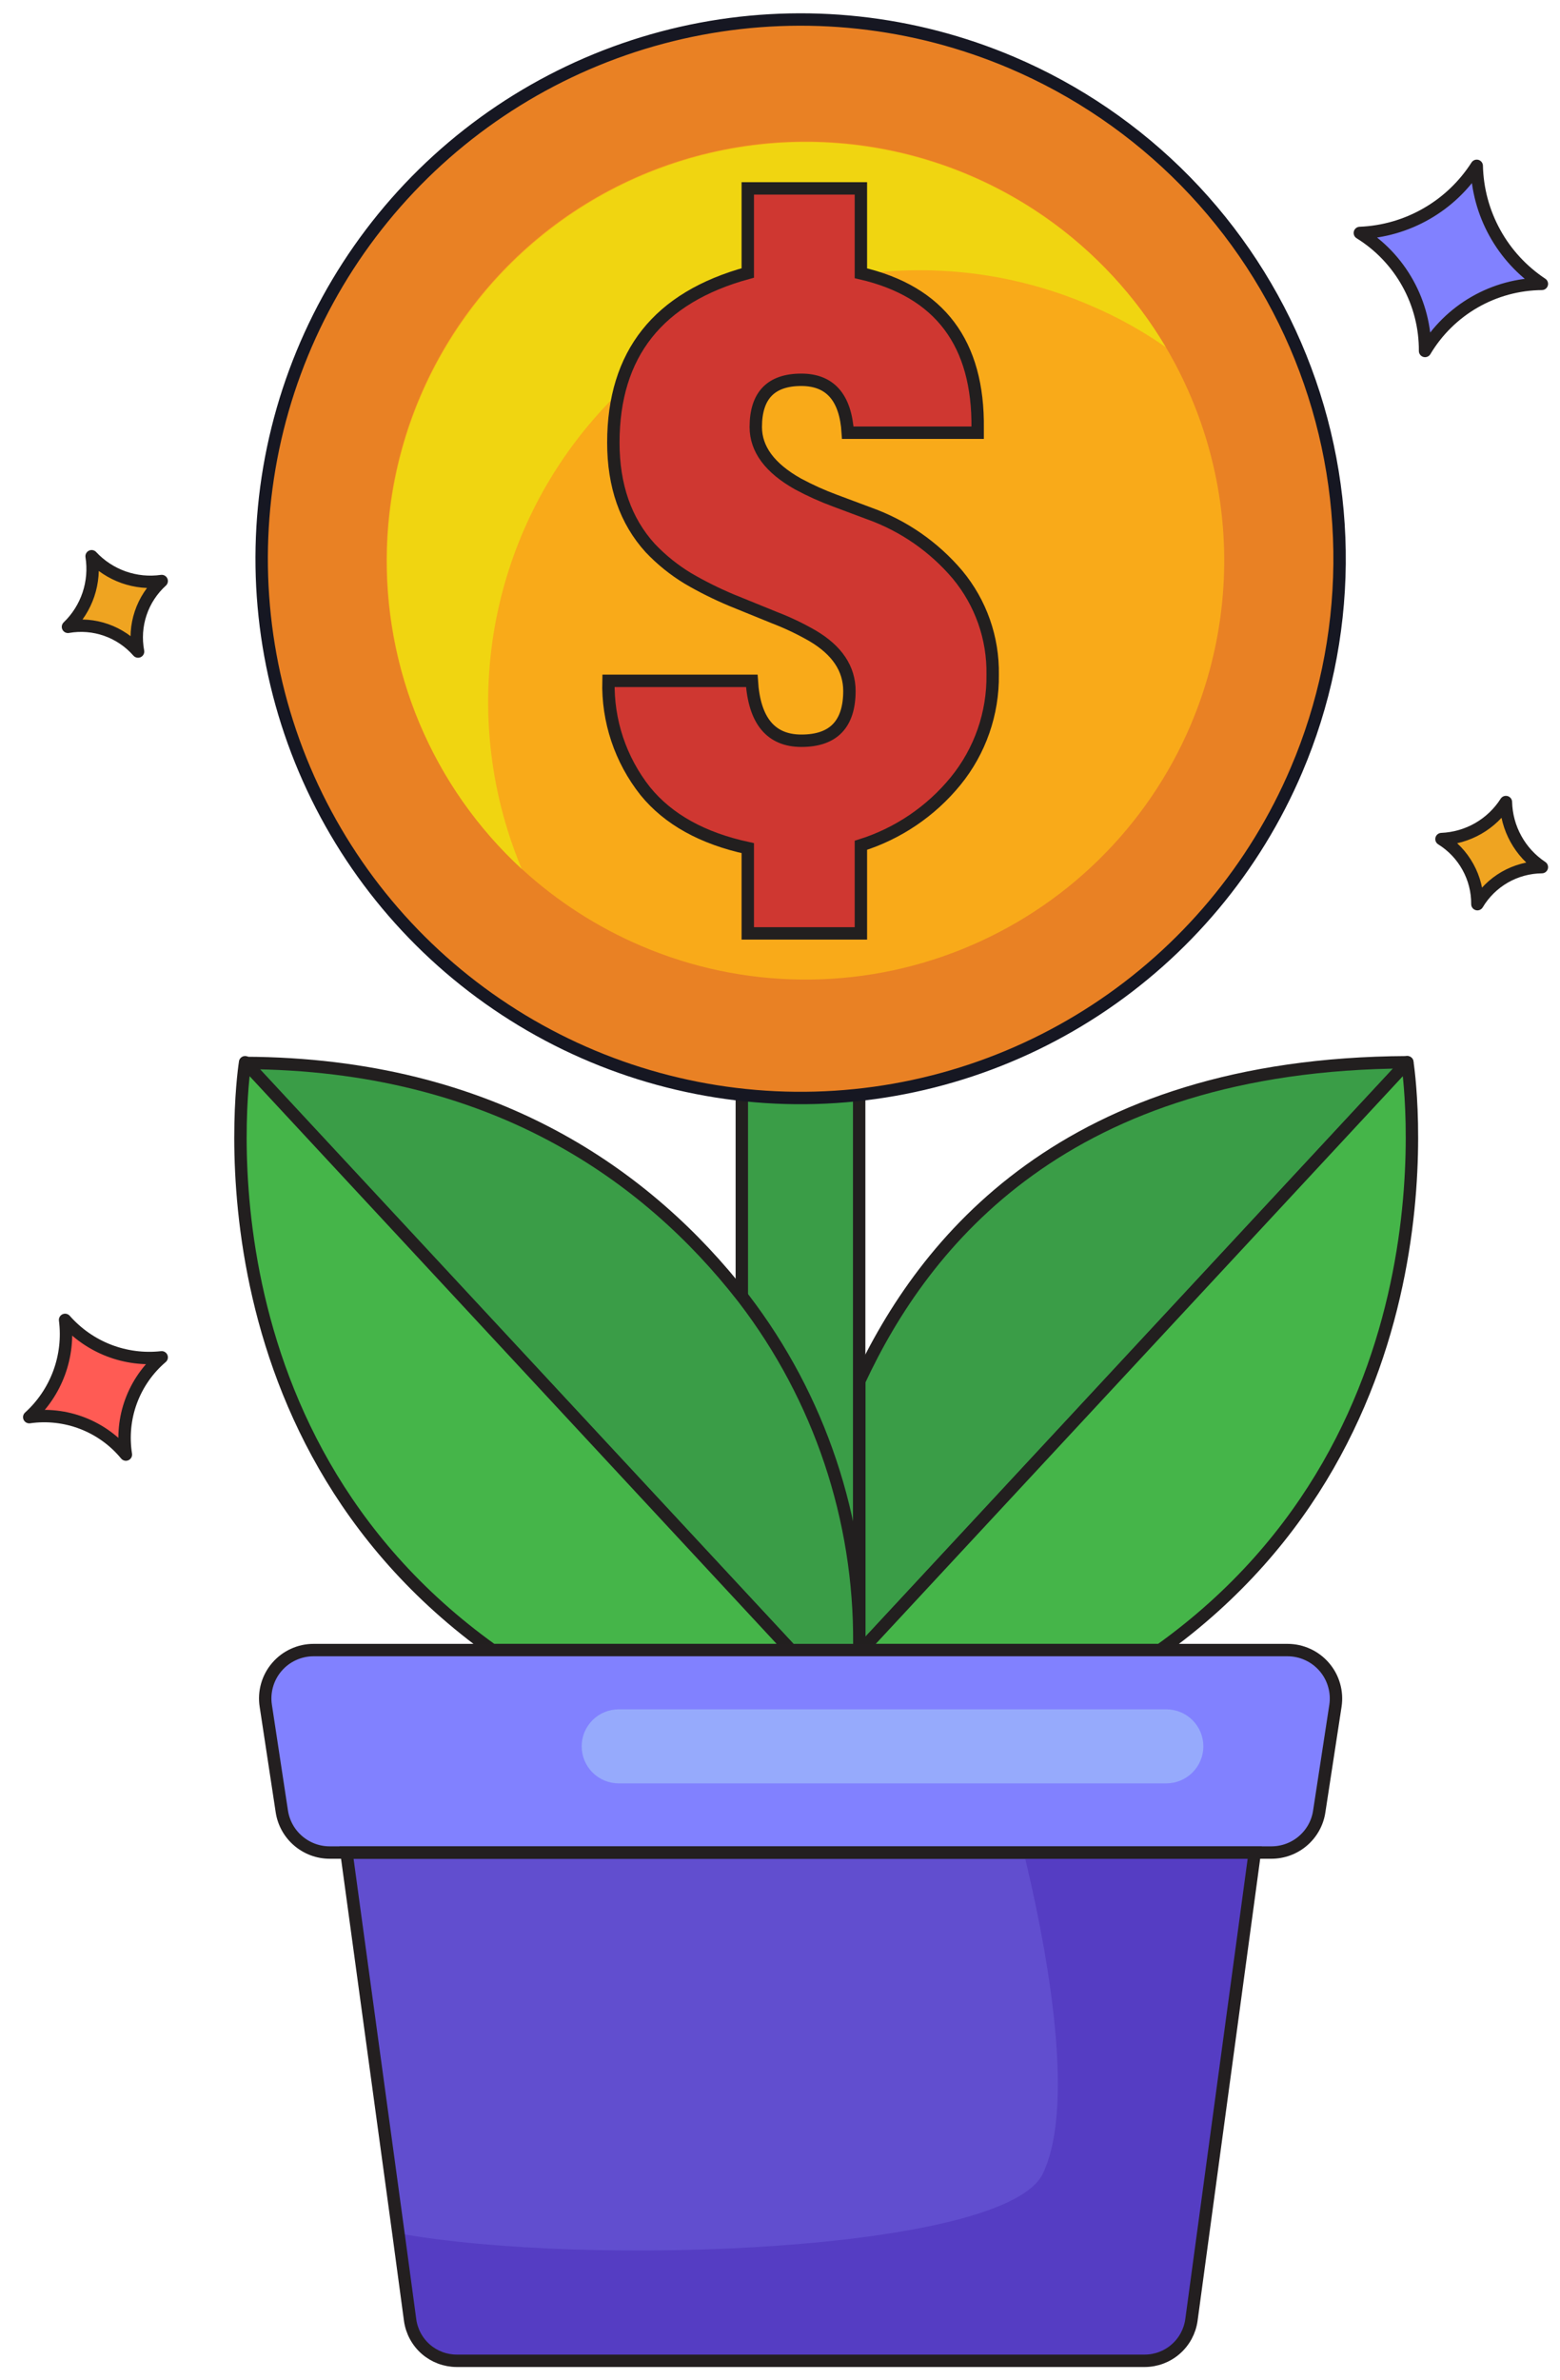 <svg width="40" height="61" viewBox="0 0 40 61" fill="none" xmlns="http://www.w3.org/2000/svg">
<path d="M36.085 27.222L22.091 42.282H22.034V35.388C23.688 31.833 27.318 27.262 36.085 27.222Z" fill="#3A9D47" stroke="#221F1F" stroke-width="0.318" stroke-linejoin="round"/>
<path d="M29.747 42.286H22.091L36.085 27.222C36.085 27.222 37.608 36.658 29.747 42.286Z" fill="#45B549" stroke="#221F1F" stroke-width="0.318" stroke-linejoin="round"/>
<path d="M22.03 17.742H19.021V54.694H22.03V17.742Z" fill="#3A9D47" stroke="#221F1F" stroke-width="0.318" stroke-miterlimit="10"/>
<path d="M22.034 42.115V42.292H20.282L19.025 40.942L6.288 27.24C12.667 27.266 16.627 30.159 19.025 33.223L19.075 33.287C21.014 35.82 22.055 38.926 22.034 42.115Z" fill="#3A9D47" stroke="#221F1F" stroke-width="0.318" stroke-linejoin="round"/>
<path d="M20.278 42.286H12.623C4.757 36.658 6.285 27.222 6.285 27.222L20.278 42.286Z" fill="#45B549" stroke="#221F1F" stroke-width="0.318" stroke-linejoin="round"/>
<path d="M32.173 47.477L30.549 59.458C30.508 59.745 30.366 60.009 30.147 60.2C29.928 60.392 29.648 60.498 29.357 60.5H11.708C11.417 60.499 11.136 60.393 10.917 60.202C10.698 60.01 10.556 59.746 10.516 59.458L10.216 57.233L8.884 47.477H32.173Z" fill="#614ECF"/>
<path d="M34.242 43.714L33.827 46.419C33.784 46.713 33.636 46.981 33.41 47.175C33.185 47.369 32.897 47.475 32.6 47.475H8.457C8.159 47.476 7.871 47.369 7.645 47.175C7.419 46.982 7.27 46.713 7.226 46.419L6.815 43.714C6.787 43.537 6.799 43.357 6.848 43.185C6.897 43.013 6.983 42.853 7.1 42.718C7.216 42.582 7.361 42.473 7.524 42.399C7.686 42.324 7.863 42.286 8.042 42.286H33.011C33.19 42.286 33.367 42.324 33.53 42.399C33.693 42.473 33.838 42.582 33.955 42.718C34.072 42.853 34.158 43.012 34.207 43.184C34.257 43.356 34.269 43.537 34.242 43.714Z" fill="#8181FF"/>
<path d="M34.242 43.714L33.827 46.419C33.784 46.713 33.636 46.981 33.41 47.175C33.185 47.369 32.897 47.475 32.6 47.475H8.457C8.159 47.476 7.871 47.369 7.645 47.175C7.419 46.982 7.27 46.713 7.226 46.419L6.815 43.714C6.787 43.537 6.799 43.357 6.848 43.185C6.897 43.013 6.983 42.853 7.1 42.718C7.216 42.582 7.361 42.473 7.524 42.399C7.686 42.324 7.863 42.286 8.042 42.286H33.011C33.19 42.286 33.367 42.324 33.53 42.399C33.693 42.473 33.838 42.582 33.955 42.718C34.072 42.853 34.158 43.012 34.207 43.184C34.257 43.356 34.269 43.537 34.242 43.714Z" stroke="#231F20" stroke-width="0.318" stroke-miterlimit="10"/>
<path d="M33.244 19.732C32.173 22.247 30.381 24.387 28.093 25.884C25.806 27.38 23.126 28.164 20.393 28.138C17.66 28.111 14.996 27.274 12.739 25.733C10.481 24.193 8.731 22.017 7.71 19.482C6.689 16.946 6.442 14.165 7.002 11.489C7.562 8.814 8.902 6.365 10.854 4.451C12.806 2.538 15.281 1.246 17.967 0.739C20.653 0.233 23.429 0.534 25.944 1.605C27.613 2.316 29.127 3.349 30.397 4.644C31.667 5.94 32.67 7.473 33.348 9.157C34.026 10.84 34.365 12.64 34.348 14.454C34.33 16.269 33.955 18.062 33.244 19.732Z" fill="#E98124" stroke="#161722" stroke-width="0.318" stroke-miterlimit="10"/>
<path d="M30.531 18.578C29.978 19.875 29.176 21.05 28.169 22.037C27.162 23.024 25.97 23.802 24.662 24.328C23.354 24.855 21.955 25.118 20.545 25.103C19.136 25.089 17.742 24.797 16.446 24.243C15.319 23.763 14.281 23.095 13.378 22.267C11.93 20.934 10.876 19.229 10.331 17.338C9.787 15.447 9.772 13.442 10.29 11.543C10.807 9.644 11.837 7.924 13.265 6.57C14.694 5.217 16.468 4.282 18.392 3.868C20.316 3.454 22.317 3.576 24.176 4.222C26.035 4.868 27.681 6.013 28.934 7.531C30.186 9.048 30.998 10.882 31.28 12.829C31.561 14.777 31.302 16.765 30.531 18.576V18.578Z" fill="#F9AA19"/>
<path d="M29.892 8.897C29.274 8.466 28.613 8.102 27.92 7.811C25.894 6.947 23.656 6.708 21.494 7.124C19.331 7.539 17.341 8.591 15.78 10.143C14.218 11.696 13.155 13.679 12.727 15.84C12.3 18 12.526 20.239 13.378 22.269C12.245 21.224 11.351 19.948 10.755 18.526C10.16 17.105 9.877 15.572 9.927 14.032C9.977 12.491 10.357 10.98 11.043 9.6C11.729 8.22 12.704 7.003 13.902 6.033C15.099 5.064 16.492 4.363 17.984 3.979C19.477 3.595 21.034 3.537 22.551 3.809C24.068 4.08 25.509 4.676 26.776 5.554C28.042 6.431 29.105 7.572 29.892 8.897Z" fill="#F0D511"/>
<path d="M24.5 20.02C23.869 20.792 23.025 21.363 22.074 21.662V23.92H19.174V21.735C18.011 21.484 17.135 20.997 16.547 20.276C15.91 19.473 15.575 18.472 15.602 17.448H19.277C19.341 18.471 19.765 18.983 20.55 18.983C21.369 18.983 21.778 18.559 21.78 17.71C21.78 17.137 21.464 16.664 20.832 16.292C20.523 16.114 20.2 15.96 19.867 15.832L18.753 15.379C18.37 15.218 17.998 15.033 17.639 14.823C17.284 14.608 16.958 14.346 16.672 14.044C16.042 13.351 15.727 12.45 15.727 11.344C15.727 9.073 16.876 7.624 19.174 6.995V4.828H22.074V7.003C24.098 7.471 25.096 8.799 25.068 10.984V11.089H21.738C21.681 10.185 21.284 9.733 20.546 9.733C19.768 9.733 19.379 10.136 19.379 10.943C19.379 11.51 19.74 11.997 20.461 12.402C20.77 12.568 21.089 12.712 21.418 12.833L22.29 13.159C23.168 13.473 23.947 14.014 24.55 14.725C25.148 15.444 25.469 16.354 25.453 17.289C25.466 18.283 25.129 19.25 24.5 20.02Z" fill="#CF3731" stroke="#221F1F" stroke-width="0.318" stroke-miterlimit="10"/>
<path d="M36.54 8.994C36.544 8.389 36.392 7.793 36.099 7.264C35.806 6.734 35.382 6.289 34.868 5.97C35.469 5.946 36.055 5.777 36.577 5.477C37.099 5.178 37.54 4.757 37.865 4.25C37.879 4.852 38.038 5.441 38.329 5.967C38.619 6.494 39.033 6.942 39.535 7.275C38.93 7.28 38.337 7.441 37.812 7.742C37.288 8.043 36.849 8.475 36.54 8.994Z" fill="#8181FF"/>
<path d="M36.54 8.994C36.544 8.389 36.392 7.793 36.099 7.264C35.806 6.734 35.382 6.289 34.868 5.97C35.469 5.946 36.055 5.777 36.577 5.477C37.099 5.178 37.54 4.757 37.865 4.25C37.879 4.852 38.038 5.441 38.329 5.967C38.619 6.494 39.033 6.942 39.535 7.275C38.93 7.28 38.337 7.441 37.812 7.742C37.288 8.043 36.849 8.475 36.54 8.994Z" stroke="#231F20" stroke-width="0.318" stroke-linejoin="round"/>
<path d="M37.882 23.171C37.884 22.837 37.801 22.509 37.639 22.217C37.478 21.925 37.245 21.679 36.961 21.503C37.292 21.489 37.616 21.396 37.904 21.231C38.191 21.066 38.435 20.833 38.613 20.554C38.621 20.885 38.709 21.21 38.87 21.5C39.03 21.791 39.258 22.038 39.535 22.222C39.201 22.225 38.874 22.314 38.584 22.48C38.295 22.647 38.053 22.884 37.882 23.171Z" fill="#EFA421" stroke="#221F1F" stroke-width="0.318" stroke-linejoin="round"/>
<path d="M3.54 16.697C3.32 16.446 3.039 16.256 2.725 16.145C2.41 16.034 2.072 16.006 1.743 16.064C1.982 15.834 2.162 15.549 2.268 15.234C2.373 14.919 2.401 14.583 2.349 14.255C2.575 14.498 2.857 14.682 3.169 14.793C3.482 14.903 3.817 14.937 4.146 14.89C3.899 15.114 3.713 15.398 3.607 15.715C3.501 16.031 3.478 16.369 3.54 16.697Z" fill="#EFA421" stroke="#221F1F" stroke-width="0.318" stroke-linejoin="round"/>
<path d="M3.228 37.276C2.932 36.917 2.549 36.641 2.115 36.473C1.681 36.305 1.211 36.251 0.75 36.317C1.093 36.006 1.355 35.617 1.515 35.184C1.675 34.75 1.728 34.284 1.669 33.825C1.975 34.172 2.359 34.441 2.79 34.608C3.221 34.775 3.686 34.835 4.146 34.784C3.792 35.086 3.522 35.474 3.361 35.91C3.2 36.346 3.155 36.817 3.228 37.276Z" fill="#FF5B54"/>
<path d="M3.228 37.276C2.932 36.917 2.549 36.641 2.115 36.473C1.681 36.305 1.211 36.251 0.75 36.317C1.093 36.006 1.355 35.617 1.515 35.184C1.675 34.75 1.728 34.284 1.669 33.825C1.975 34.172 2.359 34.441 2.79 34.608C3.221 34.775 3.686 34.835 4.146 34.784C3.792 35.086 3.522 35.474 3.361 35.91C3.2 36.346 3.155 36.817 3.228 37.276Z" stroke="#221F1F" stroke-width="0.318" stroke-linejoin="round"/>
<path d="M29.907 45.702H15.864C15.612 45.702 15.371 45.602 15.193 45.424C15.015 45.246 14.915 45.004 14.915 44.753C14.915 44.628 14.939 44.505 14.987 44.39C15.035 44.275 15.105 44.17 15.193 44.082C15.281 43.994 15.386 43.924 15.501 43.877C15.616 43.829 15.739 43.805 15.864 43.805H29.907C30.032 43.805 30.155 43.83 30.27 43.877C30.385 43.925 30.489 43.995 30.577 44.083C30.665 44.171 30.735 44.275 30.783 44.39C30.83 44.505 30.855 44.628 30.855 44.753C30.855 45.004 30.755 45.245 30.577 45.423C30.4 45.601 30.159 45.701 29.907 45.702Z" fill="#96AAFC"/>
<path d="M32.173 47.477L30.549 59.458C30.508 59.745 30.366 60.009 30.147 60.2C29.928 60.392 29.648 60.498 29.357 60.5H11.708C11.417 60.499 11.136 60.393 10.917 60.202C10.698 60.01 10.555 59.746 10.516 59.458L10.216 57.233C15.058 58.111 25.769 57.712 26.738 55.706C27.632 53.855 26.762 49.578 26.25 47.477H32.173Z" fill="#553DC3"/>
<path d="M32.173 47.477L30.549 59.458C30.508 59.745 30.366 60.009 30.147 60.2C29.928 60.392 29.648 60.498 29.357 60.5H11.708C11.417 60.499 11.136 60.393 10.917 60.202C10.698 60.01 10.556 59.746 10.516 59.458L10.216 57.233L8.884 47.477H32.173Z" stroke="#231F20" stroke-width="0.318" stroke-miterlimit="10"/>
</svg>
